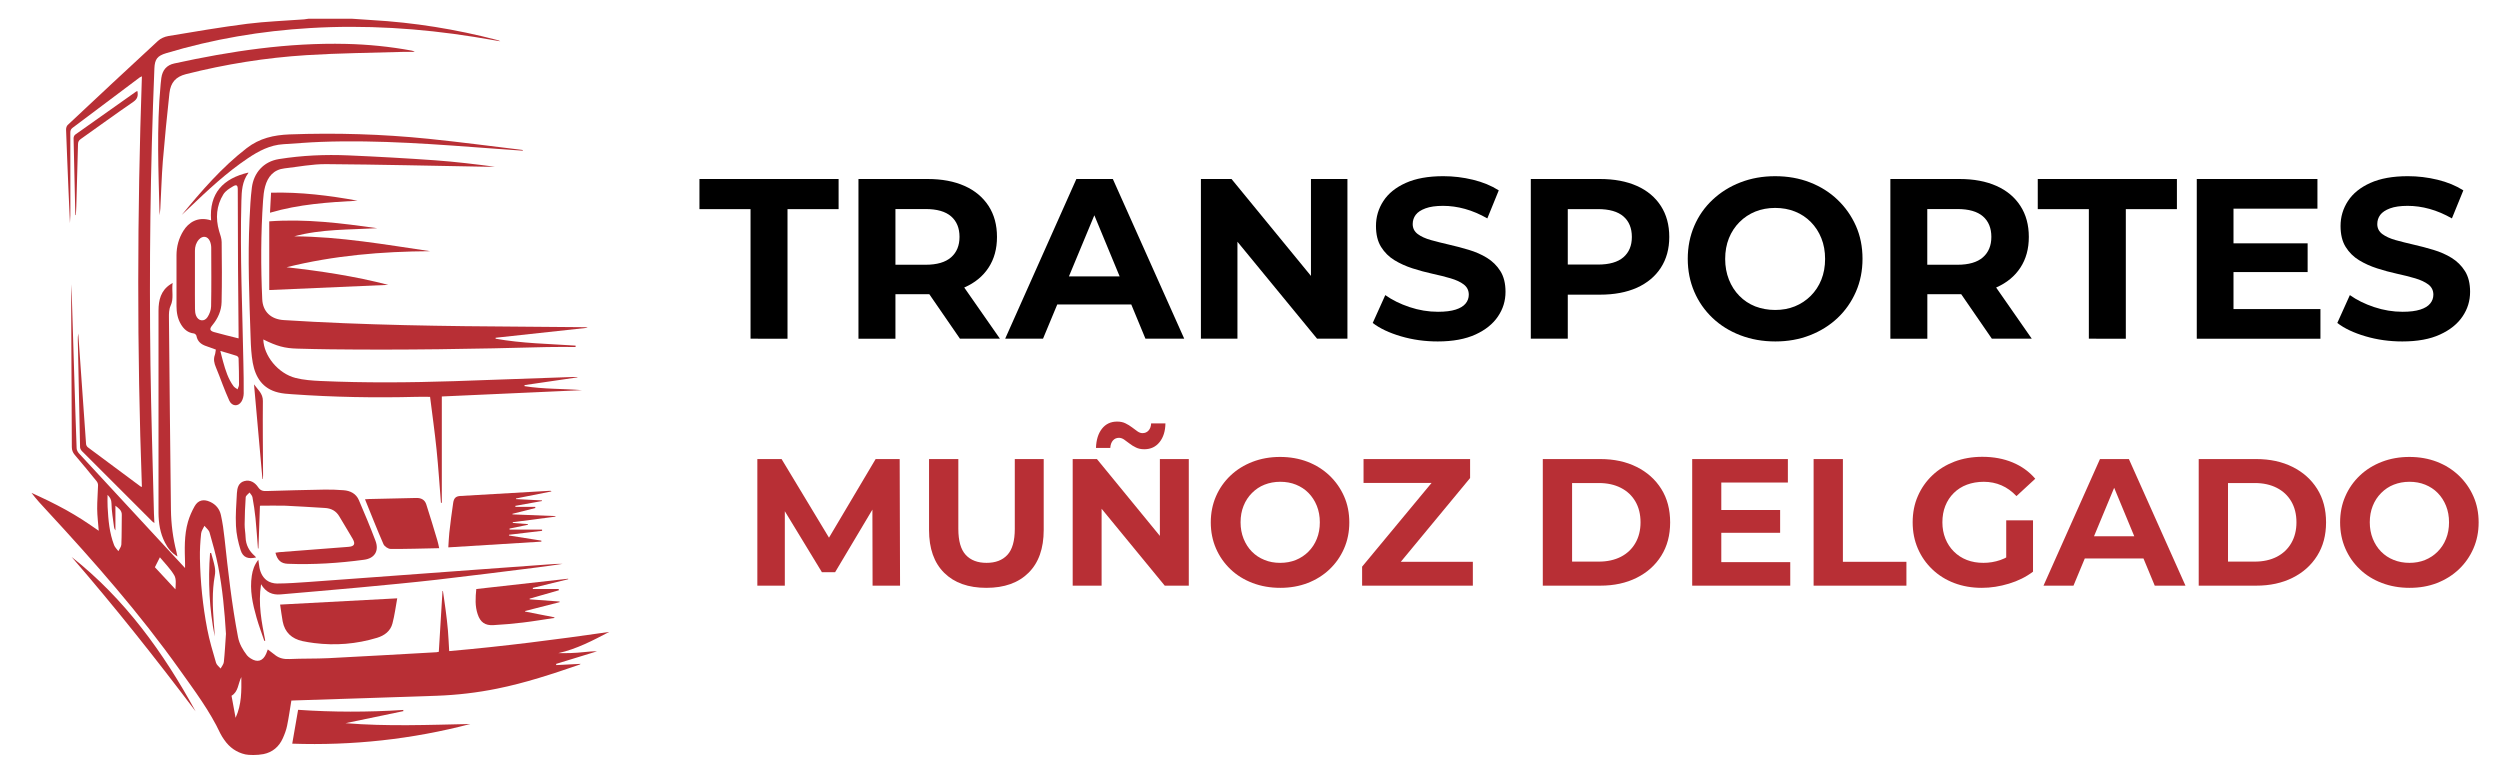 <?xml version="1.0" encoding="utf-8"?>
<!-- Generator: Adobe Illustrator 26.5.0, SVG Export Plug-In . SVG Version: 6.00 Build 0)  -->
<svg version="1.1" id="Layer_1" xmlns="http://www.w3.org/2000/svg" xmlns:xlink="http://www.w3.org/1999/xlink" x="0px" y="0px"
	 viewBox="0 0 400.28 123.89" style="enable-background:new 0 0 400.28 123.89;" xml:space="preserve">
<style type="text/css">
	.st0{fill:#B82F35;}
</style>
<g>
	<path class="st0" d="M28.82,107.31c2.33,3.28,4.76,6.5,6.48,10.17c0.17,0.35,0.4,0.68,0.62,1c0.83,1.19,1.94,1.99,3.37,2.31
		c0.55,0.12,1.89,0.15,2.9-0.05c1.44-0.29,2.48-1.18,3.08-2.51c0.3-0.66,0.56-1.35,0.7-2.05c0.27-1.3,0.45-2.63,0.68-4.01
		c0.22-0.01,0.47-0.03,0.72-0.03c7.52-0.25,15.05-0.47,22.57-0.74c3.24-0.12,6.46-0.49,9.65-1.14c4.52-0.91,8.87-2.35,13.22-3.85
		c0.07-0.03,0.13-0.09,0.17-0.12c-1.3,0.07-2.61,0.13-3.92,0.2l-0.02-0.19c2.18-0.67,4.36-1.34,6.54-2.01
		c-0.71-0.03-1.39,0.06-2.07,0.12c-0.7,0.07-1.41,0.13-2.12,0.15c-0.66,0.03-1.32,0.01-1.98,0.01c2.92-0.65,5.52-2.02,8.13-3.39
		c-8.51,1.23-17.03,2.32-25.62,3.07c-0.07-1.15-0.11-2.23-0.2-3.3c-0.09-1.08-0.22-2.15-0.36-3.22c-0.13-1.04-0.3-2.08-0.44-3.12
		l-0.07,0.02c-0.2,3.25-0.4,6.5-0.59,9.73c-0.21,0.04-0.28,0.07-0.36,0.07c-5.77,0.32-11.53,0.66-17.3,0.95
		c-2.08,0.1-4.17,0.04-6.25,0.14c-0.85,0.04-1.59-0.1-2.26-0.61c-0.4-0.3-0.8-0.61-1.21-0.93c-0.09,0.25-0.16,0.46-0.25,0.66
		c-0.51,1.21-1.4,1.49-2.5,0.78c-0.21-0.14-0.43-0.3-0.58-0.49c-0.67-0.88-1.23-1.82-1.44-2.93c-1-5.23-1.59-10.52-2.16-15.82
		c-0.13-1.25-0.31-2.49-0.58-3.72c-0.21-0.95-0.8-1.69-1.73-2.11c-1.04-0.48-1.92-0.28-2.48,0.71c-0.44,0.78-0.81,1.62-1.06,2.48
		c-0.63,2.18-0.53,4.43-0.47,6.67c0.01,0.2,0,0.4,0,0.74c-0.86-0.93-1.62-1.75-2.37-2.56c-4.87-5.26-9.75-10.52-14.62-15.8
		c-0.19-0.21-0.36-0.53-0.37-0.81c-0.13-3.44-0.23-6.87-0.34-10.31c-0.16-5.32-0.33-10.65-0.49-15.97
		c-0.04,1.26-0.05,2.51-0.04,3.77c0.03,7.43,0.08,14.86,0.1,22.29c0,0.51,0.15,0.89,0.47,1.27c1.19,1.39,2.35,2.8,3.5,4.22
		c0.14,0.17,0.24,0.44,0.23,0.66c-0.03,1.25-0.15,2.51-0.14,3.76c0.01,1.15,0.16,2.3,0.25,3.51c-0.91-0.62-1.75-1.21-2.62-1.77
		c-0.86-0.55-1.74-1.07-2.63-1.57c-0.91-0.5-1.84-0.98-2.77-1.44c-0.91-0.45-1.83-0.86-2.75-1.29c0.79,1.04,1.64,1.96,2.5,2.88
		C15.07,89.93,22.39,98.25,28.82,107.31z M38.64,108.41c0.02,2.18,0.07,4.37-0.92,6.52c-0.23-1.24-0.44-2.37-0.65-3.53
		C38.18,110.75,38.11,109.44,38.64,108.41z M32.2,85.43c0.04-0.43,0.35-0.83,0.53-1.24c0.28,0.35,0.7,0.66,0.82,1.06
		c0.52,1.81,1.03,3.62,1.39,5.47c0.69,3.55,1.02,7.15,1.24,10.77c-0.11,1.51-0.18,3.01-0.34,4.51c-0.04,0.36-0.34,0.7-0.52,1.04
		c-0.25-0.3-0.63-0.57-0.73-0.92c-0.52-1.79-1.06-3.57-1.41-5.4c-0.72-3.74-1.1-7.54-1.17-11.35C31.98,88.05,32.07,86.73,32.2,85.43
		z M25.6,89.23c0.79,0.96,1.69,1.84,2.3,2.88c0.35,0.59,0.23,1.44,0.19,2.25c-1.1-1.18-2.2-2.36-3.29-3.54
		C25.07,90.28,25.31,89.79,25.6,89.23z M17.22,79.24c0.42,0.41,0.62,0.77,0.63,1.37c0.02,1.27,0.25,2.53,0.41,3.79
		c0.02,0.18,0.1,0.36,0.22,0.53v-3.96c0.52,0.41,1.04,0.75,1.02,1.47c-0.03,1.58,0,3.17-0.07,4.75c-0.02,0.36-0.31,0.71-0.48,1.06
		c-0.23-0.32-0.54-0.61-0.68-0.96c-0.76-1.96-0.93-4.04-1.04-6.12C17.19,80.56,17.22,79.94,17.22,79.24z"/>
	<path class="st0" d="M56.36,3c1.04,0.07,2.07,0.15,3.11,0.21c6.83,0.39,13.54,1.47,20.15,3.2c0.17,0.04,0.33,0.1,0.49,0.2
		c-1.41-0.24-2.83-0.49-4.24-0.71c-8.68-1.38-17.41-1.93-26.2-1.41c-7.84,0.46-15.52,1.76-23.05,4.02c-1.43,0.43-1.84,0.96-1.9,2.45
		c-0.65,15.83-0.84,31.67-0.63,47.52c0.11,7.92,0.37,15.84,0.56,23.76c0.01,0.47,0.05,0.94,0.07,1.5c-0.16-0.12-0.27-0.18-0.36-0.27
		c-3.74-3.74-7.48-7.47-11.22-11.22c-0.16-0.16-0.31-0.42-0.32-0.64c-0.13-5.7-0.24-11.4-0.36-17.1c-0.01-0.37,0-0.74,0.07-1.12
		c0.13,1.84,0.26,3.69,0.39,5.53c0.28,4.06,0.56,8.12,0.86,12.17c0.01,0.18,0.14,0.42,0.29,0.53c2.8,2.1,5.61,4.18,8.42,6.26
		c0.04,0.03,0.1,0.04,0.23,0.09c-0.8-21.92-0.76-43.8,0-65.75c-0.15,0.08-0.27,0.12-0.37,0.19c-3.58,2.69-7.16,5.39-10.75,8.07
		c-0.3,0.23-0.34,0.48-0.34,0.8c0.01,3.99,0.01,7.98,0.01,11.97c0,0.83,0,1.65-0.07,2.48c-0.08-1.8-0.16-3.6-0.24-5.41
		c-0.13-3.18-0.27-6.36-0.38-9.54c-0.01-0.26,0.08-0.61,0.26-0.77c4.8-4.5,9.61-9,14.45-13.46c0.43-0.4,1.07-0.68,1.66-0.78
		c4.2-0.7,8.4-1.42,12.63-1.96c3.02-0.38,6.07-0.48,9.1-0.71C48.94,3.07,49.17,3.03,49.4,3C51.72,3,54.04,3,56.36,3z"/>
	<path class="st0" d="M92.46,60.42c-2.83,0.41-5.66,0.83-8.48,1.24c0,0.06,0.01,0.11,0.01,0.17c3.04,0.49,6.12,0.39,9.19,0.64
		c-7.49,0.34-14.99,0.67-22.44,1.01c0,5.68,0,11.35,0,17.02c-0.05,0-0.09,0-0.14,0c-0.23-2.83-0.41-5.67-0.7-8.5
		c-0.29-2.83-0.69-5.65-1.04-8.46c-0.81,0-1.5-0.02-2.18,0c-6.65,0.17-13.29,0.05-19.92-0.42c-0.74-0.05-1.5-0.1-2.22-0.28
		c-2.48-0.6-3.64-2.41-4.07-4.75c-0.23-1.29-0.3-2.61-0.34-3.93c-0.21-6.38-0.48-12.77-0.17-19.16c0.08-1.67,0.16-3.34,0.37-4.99
		c0.3-2.3,1.82-4.14,4.34-4.54c3.69-0.59,7.39-0.75,11.11-0.59c4.65,0.2,9.3,0.46,13.95,0.79c3.19,0.23,6.36,0.62,9.54,1.03
		c-0.45,0-0.89,0.01-1.34,0c-8.57-0.15-17.14-0.36-25.71-0.42c-2.22-0.02-4.45,0.43-6.67,0.68c-1.73,0.2-2.67,1.32-3.1,2.9
		c-0.2,0.73-0.28,1.51-0.33,2.27c-0.36,5.26-0.37,10.53-0.13,15.79c0.09,1.98,1.39,3.2,3.43,3.33c12.89,0.82,25.81,0.98,38.72,1.06
		c3.16,0.02,6.33,0.06,9.49,0.08c0.16,0,0.31,0.01,0.47,0.09c-4.91,0.53-9.83,1.07-14.74,1.6c0,0.05-0.01,0.1-0.01,0.15
		c4.23,0.76,8.53,0.82,12.81,1.11c0,0.07,0,0.15,0,0.22c-1.52,0-3.04-0.03-4.56,0.01c-11.58,0.31-23.15,0.5-34.73,0.36
		c-1.75-0.02-3.5-0.06-5.25-0.11c-2.04-0.05-3.28-0.39-5.46-1.47c0.07,2.61,2.37,5.46,5.18,6.17c1.28,0.32,2.64,0.42,3.96,0.48
		c7.13,0.32,14.27,0.26,21.4,0.03c6.35-0.21,12.69-0.45,19.03-0.67c0.23-0.01,0.47,0,0.71,0C92.46,60.38,92.46,60.4,92.46,60.42z"/>
	<path class="st0" d="M33.8,35.29c-0.34-4.37,1.94-6.72,5.96-7.66c0,0.01,0.01,0.05,0,0.07c-0.99,1.34-1.07,2.88-1.11,4.48
		c-0.24,8.67,0.17,17.33,0.32,26c0.03,1.61,0.07,3.22,0.05,4.83c-0.01,0.43-0.13,0.91-0.35,1.27c-0.53,0.86-1.52,0.79-1.95-0.12
		c-0.4-0.85-0.73-1.74-1.08-2.61c-0.36-0.91-0.68-1.84-1.07-2.74c-0.28-0.66-0.42-1.29-0.17-1.98c0.09-0.25,0.1-0.54,0.16-0.86
		c-0.54-0.19-1.06-0.39-1.59-0.57c-0.8-0.28-1.36-0.75-1.52-1.64c-0.03-0.15-0.25-0.35-0.4-0.37c-0.98-0.11-1.61-0.68-2.08-1.47
		c-0.54-0.9-0.71-1.91-0.71-2.94c-0.01-2.69-0.01-5.39,0-8.08c0-1.43,0.36-2.76,1.12-3.97C30.16,35.68,31.63,34.59,33.8,35.29z
		 M38.2,54.18c0-0.37,0-0.56,0-0.75c-0.03-3.5-0.07-6.99-0.09-10.49c-0.02-4.2-0.03-8.41-0.04-12.61c0-0.66-0.19-0.83-0.75-0.5
		c-0.58,0.34-1.23,0.74-1.56,1.29c-1.12,1.82-1.27,3.82-0.68,5.87c0.17,0.58,0.41,1.17,0.41,1.77c0.04,3.2,0.06,6.4-0.01,9.6
		c-0.03,1.38-0.59,2.63-1.48,3.71c-0.47,0.57-0.45,0.87,0.24,1.09C35.51,53.53,36.81,53.82,38.2,54.18z M31.21,44.81
		c0,1.55-0.01,3.11,0.01,4.66c0,0.35,0.04,0.72,0.16,1.04c0.34,0.9,1.31,1.07,1.84,0.27c0.33-0.5,0.57-1.15,0.58-1.74
		c0.06-3.12,0.03-6.25,0.02-9.37c0-0.34-0.07-0.71-0.2-1.03c-0.36-0.85-1.17-0.96-1.78-0.28c-0.45,0.51-0.63,1.12-0.63,1.79
		C31.22,41.71,31.21,43.26,31.21,44.81z M35.28,56.19c0.17,0.66,0.29,1.21,0.45,1.75c0.38,1.36,0.8,2.72,1.65,3.88
		c0.16,0.22,0.43,0.35,0.65,0.52c0.08-0.25,0.24-0.5,0.24-0.75c0-1.41-0.02-2.83-0.07-4.24c0-0.13-0.18-0.34-0.32-0.38
		C37.06,56.7,36.23,56.47,35.28,56.19z"/>
	<path class="st0" d="M45.88,42.79c5.5,0.61,10.94,1.44,16.29,2.82c-6.34,0.28-12.68,0.55-19.06,0.83c0-3.62,0-7.27,0-11
		c5.87-0.43,11.58,0.3,17.3,1.1c-4.46,0.25-8.95,0.12-13.31,1.3c7.35,0.04,14.56,1.32,21.79,2.38
		C61.12,40.26,53.43,40.91,45.88,42.79z"/>
	<path class="st0" d="M41.62,80.97c-0.08,2.23-0.16,4.54-0.24,6.85c-0.03,0-0.06,0-0.08,0c-0.13-1.61-0.23-3.23-0.39-4.84
		c-0.11-1.13-0.29-2.26-0.49-3.38c-0.05-0.26-0.3-0.49-0.46-0.74c-0.22,0.25-0.6,0.49-0.62,0.75c-0.11,1.45-0.15,2.9-0.17,4.35
		c-0.01,0.68,0.13,1.37,0.15,2.06c0.04,1.24,0.57,2.22,1.5,3.02c0.07,0.06,0.12,0.13,0.19,0.21c-1.28,0.31-2.11,0.01-2.48-1.16
		c-0.4-1.26-0.69-2.59-0.75-3.9c-0.09-1.74,0.06-3.49,0.15-5.24c0.05-0.82,0.25-1.66,1.18-1.92c0.96-0.27,1.73,0.25,2.22,0.98
		c0.38,0.56,0.78,0.63,1.36,0.61c3.1-0.09,6.21-0.18,9.31-0.23c1-0.02,2,0.03,3,0.1c1.09,0.08,2.01,0.55,2.45,1.57
		c0.93,2.16,1.84,4.33,2.67,6.53c0.6,1.6-0.12,2.8-1.81,3.03c-4.05,0.55-8.13,0.81-12.23,0.65c-1.09-0.04-1.67-0.57-1.98-1.77
		c0.21-0.03,0.41-0.07,0.61-0.09c3.68-0.28,7.36-0.56,11.05-0.85c0.97-0.07,1.19-0.44,0.7-1.3c-0.68-1.19-1.42-2.35-2.11-3.54
		c-0.53-0.93-1.34-1.34-2.37-1.39c-2.1-0.12-4.2-0.27-6.3-0.36C44.38,80.93,43.04,80.97,41.62,80.97z"/>
	<path class="st0" d="M44.85,96.8c6.29-0.33,12.46-0.66,18.75-1c-0.25,1.38-0.42,2.72-0.76,4.01c-0.32,1.24-1.28,1.95-2.47,2.31
		c-3.3,1-6.66,1.27-10.08,0.84c-0.62-0.08-1.24-0.18-1.86-0.31c-1.72-0.38-2.83-1.4-3.17-3.15C45.1,98.64,45,97.77,44.85,96.8z"/>
	<path class="st0" d="M82.52,81.16c1.06,0,2.11,0,3.17,0c0.01,0.06,0.02,0.12,0.03,0.18c-1.23,0.31-2.45,0.62-3.68,0.93
		c0.01,0.03,0.01,0.06,0.02,0.09c2.29,0.09,4.58,0.18,6.87,0.27c0,0.03,0.01,0.06,0.01,0.09c-2.28,0.3-4.56,0.6-6.84,0.89
		c0,0.04,0,0.08,0,0.12c0.81,0.06,1.61,0.12,2.42,0.19c0.01,0.03,0.01,0.06,0.02,0.1c-0.99,0.2-1.97,0.41-2.96,0.61
		c0,0.05,0.01,0.11,0.01,0.16c1.73,0,3.47,0,5.2,0c0,0.07,0.01,0.14,0.01,0.2c-1.77,0.21-3.54,0.42-5.3,0.63
		c0,0.04-0.01,0.08-0.01,0.12c1.73,0.27,3.46,0.55,5.19,0.82c0,0.05,0,0.11,0,0.16c-4.93,0.3-9.85,0.61-14.9,0.92
		c0.06-0.86,0.08-1.6,0.16-2.33c0.18-1.6,0.38-3.2,0.62-4.79c0.11-0.78,0.44-1.07,1.15-1.11c4.79-0.28,9.57-0.56,14.36-0.83
		c0.08,0,0.15,0,0.24,0.1c-1.9,0.38-3.8,0.75-5.69,1.13c0,0.03,0,0.07,0,0.1c1.39,0.07,2.77,0.14,4.16,0.21c0,0.03,0,0.06,0,0.1
		c-1.42,0.26-2.84,0.52-4.26,0.77C82.51,81.05,82.51,81.11,82.52,81.16z"/>
	<path class="st0" d="M46.79,119.07c0.31-1.82,0.62-3.58,0.94-5.42c5.54,0.38,11.19,0.39,16.83,0.02c0.01,0.06,0.02,0.13,0.03,0.19
		c-3.08,0.64-6.17,1.29-9.27,1.93c6.65,0.54,13.32,0.27,19.98,0.13C65.93,118.38,56.4,119.4,46.79,119.07z"/>
	<path class="st0" d="M25.55,34.46c-0.17-6.99-0.49-13.99,0.17-20.97c0.03-0.33,0.06-0.67,0.11-1c0.18-1.27,0.86-2.07,2.08-2.33
		c9.06-1.98,18.2-3.35,27.51-3.13c3.52,0.08,7.02,0.43,10.48,1.07c0.17,0.03,0.34,0.08,0.5,0.2c-0.53,0-1.07-0.01-1.6,0
		C59.55,8.46,54.3,8.5,49.07,8.83c-6.52,0.41-12.95,1.44-19.29,3.04c-1.61,0.41-2.46,1.31-2.65,3.04
		c-0.39,3.63-0.76,7.27-1.06,10.91c-0.2,2.53-0.26,5.06-0.4,7.59C25.65,33.76,25.59,34.11,25.55,34.46z"/>
	<path class="st0" d="M27.64,45.3c-0.18,1.29,0.23,2.48-0.33,3.67c-0.26,0.56-0.27,1.27-0.26,1.91c0.09,10.26,0.2,20.52,0.32,30.77
		c0.03,2.27,0.32,4.5,0.88,6.7c0.06,0.22,0.1,0.45,0.16,0.75c-0.94-0.57-1.54-1.33-1.99-2.21c-0.78-1.5-1.03-3.13-1.04-4.79
		c-0.01-10.79-0.01-21.58,0-32.37c0-1.67,0.37-3.21,1.9-4.2C27.36,45.47,27.44,45.42,27.64,45.3z"/>
	<path class="st0" d="M70.32,87.77c-2.64,0.05-5.21,0.14-7.77,0.12c-0.4,0-0.99-0.4-1.15-0.76c-1.03-2.35-1.96-4.74-2.96-7.19
		c0.25-0.02,0.46-0.04,0.66-0.04c2.51-0.06,5.03-0.1,7.54-0.17c0.79-0.02,1.37,0.28,1.61,1.02c0.62,1.92,1.2,3.85,1.78,5.79
		C70.14,86.88,70.2,87.25,70.32,87.77z"/>
	<path class="st0" d="M41.8,93.54c-0.5,3.19,0.1,6.11,0.67,9.04c-0.05,0.01-0.1,0.02-0.15,0.04c-0.42-1.24-0.88-2.46-1.24-3.72
		c-0.63-2.2-1.12-4.42-0.76-6.74c0.13-0.88,0.4-1.71,1.04-2.54c0.05,0.38,0.1,0.65,0.13,0.92c0.11,0.94,0.47,1.8,1.19,2.36
		c0.44,0.34,1.11,0.53,1.68,0.53c1.69-0.01,3.37-0.13,5.06-0.25c3.61-0.25,7.21-0.53,10.81-0.79c5.62-0.41,11.25-0.83,16.87-1.24
		c3.49-0.26,6.98-0.5,10.46-0.76c0.84-0.06,1.68-0.13,2.54-0.11c-1.37,0.2-2.75,0.41-4.13,0.58c-5.34,0.66-10.68,1.35-16.02,1.96
		c-4.12,0.47-8.24,0.85-12.37,1.24c-4.2,0.39-8.41,0.74-12.62,1.11C43.63,95.29,42.58,94.86,41.8,93.54z"/>
	<path class="st0" d="M76.26,94.31c4.93-0.55,9.81-1.1,14.7-1.65c0.01,0.03,0.01,0.06,0.02,0.08c-1.89,0.46-3.78,0.93-5.67,1.39
		c0,0.06,0.01,0.12,0.01,0.18c1.38,0,2.76,0,4.13,0c0.01,0.07,0.02,0.14,0.03,0.2c-1.56,0.45-3.12,0.89-4.68,1.34
		c0,0.04,0,0.08,0,0.11c1.6,0.12,3.19,0.23,4.79,0.35c0.01,0.03,0.01,0.07,0.02,0.1c-1.85,0.47-3.7,0.95-5.54,1.42
		c0,0.03,0,0.06,0.01,0.09c1.56,0.31,3.13,0.62,4.69,0.92c0,0.03,0,0.07-0.01,0.1c-1.69,0.25-3.38,0.54-5.07,0.74
		c-1.56,0.19-3.12,0.32-4.69,0.41c-1.34,0.08-2.1-0.47-2.52-1.75C76.04,97.05,76.12,95.7,76.26,94.31z"/>
	<path class="st0" d="M29.1,34.41c3.17-3.85,6.41-7.61,10.4-10.69c2.07-1.6,4.34-2.1,6.86-2.2c7.42-0.27,14.82-0.05,22.2,0.7
		c5.02,0.51,10.03,1.18,15.04,1.78c0.05,0.01,0.1,0.03,0.14,0.13c-1.45-0.1-2.89-0.21-4.34-0.31c-9.33-0.69-18.66-1.45-28.03-1.1
		c-2,0.07-4,0.25-6,0.37c-2.14,0.13-3.94,1.08-5.68,2.25c-3.43,2.3-6.42,5.11-9.4,7.95C29.9,33.65,29.5,34.03,29.1,34.41z"/>
	<path class="st0" d="M11.46,89.17c8.52,6.71,14.71,15.31,19.86,24.73C24.95,105.45,18.39,97.17,11.46,89.17z"/>
	<path class="st0" d="M43.23,34.06c0.06-1.1,0.11-2.13,0.17-3.21c4.72-0.12,9.29,0.45,13.85,1.28
		C52.56,32.39,47.87,32.69,43.23,34.06z"/>
	<path class="st0" d="M12.06,34.44c-0.1-4.1-0.2-8.21-0.28-12.31c0-0.2,0.11-0.47,0.27-0.58c3.25-2.31,6.51-4.6,9.76-6.9
		c0.04-0.03,0.1-0.04,0.19-0.07c0.13,0.73,0.04,1.25-0.66,1.73c-2.83,1.94-5.61,3.97-8.41,5.95c-0.31,0.22-0.43,0.44-0.44,0.82
		c-0.08,3.32-0.17,6.64-0.27,9.95c-0.01,0.47-0.05,0.94-0.08,1.41C12.11,34.44,12.09,34.44,12.06,34.44z"/>
	<path class="st0" d="M42.02,76.68c-0.45-5.05-0.9-10.09-1.35-15.14c0.59,0.84,1.44,1.46,1.42,2.67c-0.04,3.97,0.01,7.94,0.03,11.91
		c0,0.19-0.02,0.39-0.03,0.58C42.07,76.7,42.04,76.69,42.02,76.68z"/>
	<path class="st0" d="M33.8,88.52c0.2,0.74,0.44,1.47,0.58,2.22c0.09,0.47,0.1,0.97,0.01,1.44c-0.46,2.54-0.34,5.08-0.15,7.63
		c0.05,0.7,0.13,1.4,0.14,2.1c-0.87-4.42-1.08-8.87-0.75-13.35C33.69,88.55,33.75,88.53,33.8,88.52z"/>
</g>
<g>
	<g>
		<path d="M120.17,54.23V33.48h-8.18v-4.82h22.28v4.82h-8.18v20.75H120.17z"/>
		<path d="M137.45,54.23V28.66h11.07c2.29,0,4.26,0.37,5.92,1.11c1.66,0.74,2.93,1.81,3.84,3.2c0.9,1.39,1.35,3.04,1.35,4.97
			c0,1.9-0.45,3.54-1.35,4.91c-0.9,1.38-2.18,2.43-3.84,3.16c-1.66,0.73-3.63,1.1-5.92,1.1h-7.78l2.63-2.59v9.72H137.45z
			 M143.37,45.17l-2.63-2.78h7.45c1.83,0,3.19-0.4,4.09-1.19c0.9-0.79,1.35-1.88,1.35-3.27c0-1.41-0.45-2.51-1.35-3.29
			c-0.9-0.78-2.26-1.17-4.09-1.17h-7.45l2.63-2.81V45.17z M153.7,54.23l-6.39-9.28h6.32l6.47,9.28H153.7z"/>
		<path d="M160.94,54.23l11.4-25.57h5.84l11.43,25.57h-6.21l-9.35-22.58h2.34L167,54.23H160.94z M166.63,48.75l1.57-4.49h13.15
			l1.61,4.49H166.63z"/>
		<path d="M192.28,54.23V28.66h4.9l15.09,18.41h-2.37V28.66h5.84v25.57h-4.86l-15.12-18.41h2.37v18.41H192.28z"/>
		<path d="M230.2,54.67c-2.05,0-4.01-0.27-5.88-0.82s-3.39-1.26-4.53-2.14l2.01-4.46c1.1,0.78,2.39,1.42,3.89,1.92
			s3.01,0.75,4.55,0.75c1.17,0,2.11-0.12,2.83-0.35c0.72-0.23,1.25-0.55,1.59-0.97c0.34-0.41,0.51-0.89,0.51-1.42
			c0-0.68-0.27-1.22-0.8-1.63s-1.24-0.73-2.12-0.99c-0.88-0.26-1.84-0.5-2.9-0.73c-1.06-0.23-2.12-0.52-3.18-0.86
			c-1.06-0.34-2.03-0.78-2.9-1.31s-1.59-1.24-2.14-2.12c-0.55-0.88-0.82-2-0.82-3.36c0-1.46,0.4-2.79,1.19-4s1.98-2.17,3.58-2.89
			s3.6-1.08,6.01-1.08c1.61,0,3.19,0.19,4.75,0.57c1.56,0.38,2.93,0.94,4.13,1.7l-1.83,4.49c-1.19-0.68-2.39-1.19-3.58-1.52
			c-1.19-0.33-2.36-0.49-3.51-0.49s-2.08,0.13-2.81,0.4c-0.73,0.27-1.26,0.62-1.57,1.04c-0.32,0.43-0.48,0.92-0.48,1.48
			c0,0.66,0.27,1.19,0.8,1.59s1.24,0.72,2.12,0.97c0.88,0.24,1.84,0.49,2.9,0.73c1.06,0.24,2.12,0.52,3.18,0.84
			c1.06,0.32,2.03,0.74,2.9,1.28s1.59,1.24,2.14,2.12c0.55,0.88,0.82,1.98,0.82,3.32c0,1.44-0.4,2.75-1.21,3.94
			c-0.8,1.19-2,2.16-3.6,2.89S232.63,54.67,230.2,54.67z"/>
		<path d="M245.1,54.23V28.66h11.07c2.29,0,4.26,0.37,5.92,1.11c1.66,0.74,2.93,1.81,3.83,3.2c0.9,1.39,1.35,3.04,1.35,4.97
			c0,1.9-0.45,3.54-1.35,4.93c-0.9,1.39-2.18,2.45-3.83,3.2c-1.66,0.74-3.63,1.11-5.92,1.11h-7.78l2.63-2.67v9.72H245.1z
			 M251.02,45.17l-2.63-2.81h7.45c1.83,0,3.19-0.39,4.09-1.17c0.9-0.78,1.35-1.86,1.35-3.25c0-1.41-0.45-2.51-1.35-3.29
			c-0.9-0.78-2.27-1.17-4.09-1.17h-7.45l2.63-2.81V45.17z"/>
		<path d="M284.26,54.67c-2.02,0-3.89-0.33-5.61-0.99s-3.2-1.58-4.46-2.78c-1.25-1.19-2.23-2.59-2.92-4.2
			c-0.69-1.61-1.04-3.36-1.04-5.26s0.35-3.65,1.04-5.26s1.67-3.01,2.94-4.2c1.27-1.19,2.75-2.12,4.46-2.78
			c1.7-0.66,3.55-0.99,5.55-0.99c2.02,0,3.88,0.33,5.57,0.99c1.69,0.66,3.17,1.58,4.42,2.78c1.25,1.19,2.23,2.59,2.94,4.18
			c0.71,1.6,1.06,3.35,1.06,5.28c0,1.9-0.35,3.66-1.06,5.28c-0.71,1.62-1.69,3.02-2.94,4.2c-1.25,1.18-2.73,2.1-4.42,2.76
			C288.1,54.34,286.25,54.67,284.26,54.67z M284.22,49.63c1.14,0,2.2-0.19,3.16-0.58s1.81-0.95,2.54-1.68
			c0.73-0.73,1.3-1.59,1.7-2.59c0.4-1,0.6-2.11,0.6-3.32s-0.2-2.33-0.6-3.32c-0.4-1-0.96-1.86-1.68-2.59
			c-0.72-0.73-1.56-1.29-2.54-1.68c-0.97-0.39-2.03-0.58-3.18-0.58s-2.2,0.2-3.16,0.58c-0.96,0.39-1.81,0.95-2.54,1.68
			s-1.3,1.6-1.7,2.59c-0.4,1-0.6,2.11-0.6,3.32c0,1.19,0.2,2.3,0.6,3.31c0.4,1.01,0.96,1.88,1.68,2.61
			c0.72,0.73,1.56,1.29,2.54,1.68C282.02,49.43,283.08,49.63,284.22,49.63z"/>
		<path d="M302.67,54.23V28.66h11.07c2.29,0,4.26,0.37,5.92,1.11c1.66,0.74,2.93,1.81,3.83,3.2c0.9,1.39,1.35,3.04,1.35,4.97
			c0,1.9-0.45,3.54-1.35,4.91c-0.9,1.38-2.18,2.43-3.83,3.16c-1.66,0.73-3.63,1.1-5.92,1.1h-7.78l2.63-2.59v9.72H302.67z
			 M308.58,45.17l-2.63-2.78h7.45c1.83,0,3.19-0.4,4.09-1.19c0.9-0.79,1.35-1.88,1.35-3.27c0-1.41-0.45-2.51-1.35-3.29
			c-0.9-0.78-2.27-1.17-4.09-1.17h-7.45l2.63-2.81V45.17z M318.92,54.23l-6.39-9.28h6.32l6.46,9.28H318.92z"/>
		<path d="M334.45,54.23V33.48h-8.18v-4.82h22.28v4.82h-8.18v20.75H334.45z"/>
		<path d="M357.61,49.48h13.92v4.75h-19.8V28.66h19.32v4.75h-13.44V49.48z M357.17,38.96h12.31v4.6h-12.31V38.96z"/>
		<path d="M384.64,54.67c-2.05,0-4.01-0.27-5.88-0.82c-1.88-0.55-3.39-1.26-4.53-2.14l2.01-4.46c1.1,0.78,2.39,1.42,3.89,1.92
			c1.5,0.5,3.01,0.75,4.55,0.75c1.17,0,2.11-0.12,2.83-0.35c0.72-0.23,1.25-0.55,1.59-0.97c0.34-0.41,0.51-0.89,0.51-1.42
			c0-0.68-0.27-1.22-0.8-1.63c-0.54-0.4-1.24-0.73-2.12-0.99c-0.88-0.26-1.84-0.5-2.9-0.73c-1.06-0.23-2.12-0.52-3.18-0.86
			c-1.06-0.34-2.03-0.78-2.9-1.31s-1.59-1.24-2.14-2.12c-0.55-0.88-0.82-2-0.82-3.36c0-1.46,0.4-2.79,1.19-4
			c0.79-1.21,1.98-2.17,3.58-2.89c1.59-0.72,3.6-1.08,6.01-1.08c1.61,0,3.19,0.19,4.75,0.57c1.56,0.38,2.93,0.94,4.13,1.7
			l-1.83,4.49c-1.19-0.68-2.39-1.19-3.58-1.52c-1.19-0.33-2.36-0.49-3.51-0.49s-2.08,0.13-2.81,0.4c-0.73,0.27-1.25,0.62-1.57,1.04
			c-0.32,0.43-0.48,0.92-0.48,1.48c0,0.66,0.27,1.19,0.8,1.59c0.54,0.4,1.24,0.72,2.12,0.97c0.88,0.24,1.84,0.49,2.9,0.73
			c1.06,0.24,2.12,0.52,3.18,0.84c1.06,0.32,2.03,0.74,2.9,1.28s1.59,1.24,2.14,2.12c0.55,0.88,0.82,1.98,0.82,3.32
			c0,1.44-0.4,2.75-1.21,3.94c-0.8,1.19-2,2.16-3.6,2.89C389.09,54.3,387.07,54.67,384.64,54.67z"/>
	</g>
	<g>
		<path class="st0" d="M121.26,93.77V73.5h3.88l8.63,14.31h-2.06l8.49-14.31h3.85l0.06,20.27h-4.4l-0.03-13.53h0.81l-6.78,11.38
			h-2.11l-6.92-11.38h0.98v13.53H121.26z"/>
		<path class="st0" d="M157.93,94.12c-2.88,0-5.13-0.8-6.75-2.4c-1.62-1.6-2.43-3.89-2.43-6.86V73.5h4.69v11.18
			c0,1.93,0.4,3.32,1.19,4.17c0.79,0.85,1.9,1.27,3.33,1.27c1.43,0,2.54-0.42,3.33-1.27c0.79-0.85,1.19-2.24,1.19-4.17V73.5h4.63
			v11.35c0,2.97-0.81,5.26-2.43,6.86C163.06,93.32,160.81,94.12,157.93,94.12z"/>
		<path class="st0" d="M171.75,93.77V73.5h3.88l11.96,14.6h-1.88V73.5h4.63v20.27h-3.85l-11.99-14.6h1.88v14.6H171.75z
			 M183.21,71.93c-0.5,0-0.95-0.09-1.33-0.28c-0.39-0.18-0.73-0.4-1.04-0.64c-0.31-0.24-0.6-0.45-0.87-0.64
			c-0.27-0.18-0.54-0.27-0.81-0.27c-0.39,0-0.71,0.14-0.96,0.42c-0.25,0.28-0.4,0.68-0.43,1.2h-2.29c0.04-1.29,0.36-2.32,0.96-3.08
			s1.41-1.14,2.43-1.14c0.5,0,0.95,0.09,1.33,0.28s0.74,0.4,1.06,0.65c0.32,0.25,0.61,0.47,0.88,0.65c0.27,0.18,0.53,0.27,0.78,0.27
			c0.41,0,0.73-0.14,0.98-0.42c0.25-0.28,0.39-0.66,0.41-1.14h2.29c-0.02,1.24-0.33,2.24-0.94,3
			C185.05,71.55,184.24,71.93,183.21,71.93z"/>
		<path class="st0" d="M204.99,94.12c-1.6,0-3.08-0.26-4.45-0.78c-1.36-0.52-2.54-1.25-3.53-2.2c-0.99-0.95-1.77-2.06-2.32-3.33
			c-0.55-1.27-0.83-2.66-0.83-4.17s0.28-2.9,0.83-4.17s1.33-2.38,2.33-3.33c1-0.95,2.18-1.68,3.53-2.2c1.35-0.52,2.82-0.78,4.4-0.78
			c1.6,0,3.07,0.26,4.42,0.78c1.34,0.52,2.51,1.26,3.5,2.2c0.99,0.95,1.77,2.05,2.33,3.32c0.56,1.26,0.84,2.66,0.84,4.19
			c0,1.51-0.28,2.9-0.84,4.18c-0.56,1.28-1.34,2.39-2.33,3.33c-0.99,0.94-2.16,1.67-3.5,2.19
			C208.04,93.86,206.58,94.12,204.99,94.12z M204.97,90.12c0.91,0,1.74-0.15,2.51-0.46c0.76-0.31,1.43-0.75,2.01-1.33
			c0.58-0.58,1.03-1.26,1.35-2.06c0.32-0.79,0.48-1.67,0.48-2.64s-0.16-1.84-0.48-2.64c-0.32-0.79-0.76-1.48-1.33-2.06
			c-0.57-0.58-1.24-1.02-2.01-1.33c-0.77-0.31-1.61-0.46-2.52-0.46c-0.91,0-1.74,0.16-2.51,0.46s-1.43,0.75-2.01,1.33
			s-1.03,1.26-1.35,2.06c-0.32,0.79-0.48,1.67-0.48,2.64c0,0.95,0.16,1.82,0.48,2.62c0.32,0.8,0.76,1.49,1.33,2.07
			c0.57,0.58,1.24,1.02,2.01,1.33C203.22,89.97,204.06,90.12,204.97,90.12z"/>
		<path class="st0" d="M218.09,93.77v-3.04l12.54-15.12l0.58,1.71h-12.89V73.5h17.06v3.04l-12.51,15.12l-0.58-1.71h13.53v3.82
			H218.09z"/>
		<path class="st0" d="M247.02,93.77V73.5h9.21c2.2,0,4.14,0.42,5.82,1.26s2.99,2.01,3.94,3.52c0.95,1.51,1.42,3.29,1.42,5.36
			c0,2.05-0.47,3.83-1.42,5.34c-0.95,1.52-2.26,2.69-3.94,3.53s-3.62,1.26-5.82,1.26H247.02z M251.71,89.92H256
			c1.35,0,2.52-0.26,3.52-0.77c0.99-0.51,1.77-1.24,2.32-2.19c0.55-0.95,0.83-2.06,0.83-3.33c0-1.29-0.28-2.41-0.83-3.35
			c-0.55-0.94-1.32-1.66-2.32-2.17c-1-0.51-2.17-0.77-3.52-0.77h-4.29V89.92z"/>
		<path class="st0" d="M275.61,90h11.03v3.77h-15.7V73.5h15.32v3.76h-10.66V90z M275.26,81.66h9.76v3.65h-9.76V81.66z"/>
		<path class="st0" d="M290.38,93.77V73.5h4.69v16.45h10.17v3.82H290.38z"/>
		<path class="st0" d="M317.31,94.12c-1.6,0-3.08-0.26-4.42-0.77s-2.51-1.24-3.5-2.19c-1-0.95-1.77-2.06-2.32-3.33
			c-0.55-1.27-0.83-2.67-0.83-4.2s0.27-2.93,0.83-4.2c0.55-1.27,1.33-2.38,2.33-3.33s2.18-1.67,3.53-2.19
			c1.35-0.51,2.84-0.77,4.46-0.77c1.8,0,3.41,0.3,4.85,0.9c1.44,0.6,2.65,1.47,3.63,2.61l-3.01,2.78c-0.73-0.77-1.54-1.35-2.4-1.72
			c-0.87-0.38-1.82-0.57-2.84-0.57c-0.98,0-1.88,0.16-2.69,0.46s-1.51,0.75-2.1,1.33c-0.59,0.58-1.04,1.26-1.36,2.06
			S311,82.67,311,83.63c0,0.95,0.16,1.81,0.48,2.61s0.77,1.48,1.36,2.07c0.59,0.59,1.28,1.04,2.08,1.35
			c0.8,0.31,1.68,0.46,2.65,0.46c0.93,0,1.83-0.15,2.71-0.45c0.88-0.3,1.73-0.81,2.56-1.52l2.66,3.39c-1.1,0.83-2.38,1.47-3.84,1.91
			C320.21,93.89,318.76,94.12,317.31,94.12z M321.22,90.93v-7.62h4.29v8.22L321.22,90.93z"/>
		<path class="st0" d="M327.19,93.77l9.04-20.27h4.63l9.06,20.27H345l-7.42-17.9h1.85l-7.44,17.9H327.19z M331.71,89.42l1.25-3.56
			h10.43l1.27,3.56H331.71z"/>
		<path class="st0" d="M352.04,93.77V73.5h9.21c2.2,0,4.14,0.42,5.82,1.26s2.99,2.01,3.94,3.52c0.95,1.51,1.42,3.29,1.42,5.36
			c0,2.05-0.47,3.83-1.42,5.34c-0.95,1.52-2.26,2.69-3.94,3.53s-3.62,1.26-5.82,1.26H352.04z M356.73,89.92h4.29
			c1.35,0,2.52-0.26,3.52-0.77c0.99-0.51,1.77-1.24,2.32-2.19c0.55-0.95,0.83-2.06,0.83-3.33c0-1.29-0.28-2.41-0.83-3.35
			c-0.55-0.94-1.32-1.66-2.32-2.17c-1-0.51-2.17-0.77-3.52-0.77h-4.29V89.92z"/>
		<path class="st0" d="M385.81,94.12c-1.6,0-3.08-0.26-4.45-0.78s-2.54-1.25-3.53-2.2c-1-0.95-1.77-2.06-2.32-3.33
			c-0.55-1.27-0.83-2.66-0.83-4.17s0.27-2.9,0.83-4.17c0.55-1.27,1.33-2.38,2.33-3.33c1-0.95,2.18-1.68,3.53-2.2
			c1.35-0.52,2.82-0.78,4.4-0.78c1.6,0,3.07,0.26,4.42,0.78c1.34,0.52,2.51,1.26,3.5,2.2c0.99,0.95,1.77,2.05,2.33,3.32
			c0.56,1.26,0.84,2.66,0.84,4.19c0,1.51-0.28,2.9-0.84,4.18c-0.56,1.28-1.34,2.39-2.33,3.33c-1,0.94-2.16,1.67-3.5,2.19
			S387.39,94.12,385.81,94.12z M385.78,90.12c0.91,0,1.74-0.15,2.5-0.46s1.43-0.75,2.01-1.33s1.03-1.26,1.35-2.06
			c0.32-0.79,0.48-1.67,0.48-2.64s-0.16-1.84-0.48-2.64c-0.32-0.79-0.76-1.48-1.33-2.06s-1.24-1.02-2.01-1.33
			c-0.77-0.31-1.61-0.46-2.52-0.46c-0.91,0-1.74,0.16-2.51,0.46s-1.43,0.75-2.01,1.33s-1.03,1.26-1.35,2.06s-0.48,1.67-0.48,2.64
			c0,0.95,0.16,1.82,0.48,2.62s0.76,1.49,1.33,2.07s1.24,1.02,2.01,1.33S384.87,90.12,385.78,90.12z"/>
	</g>
</g>
</svg>
